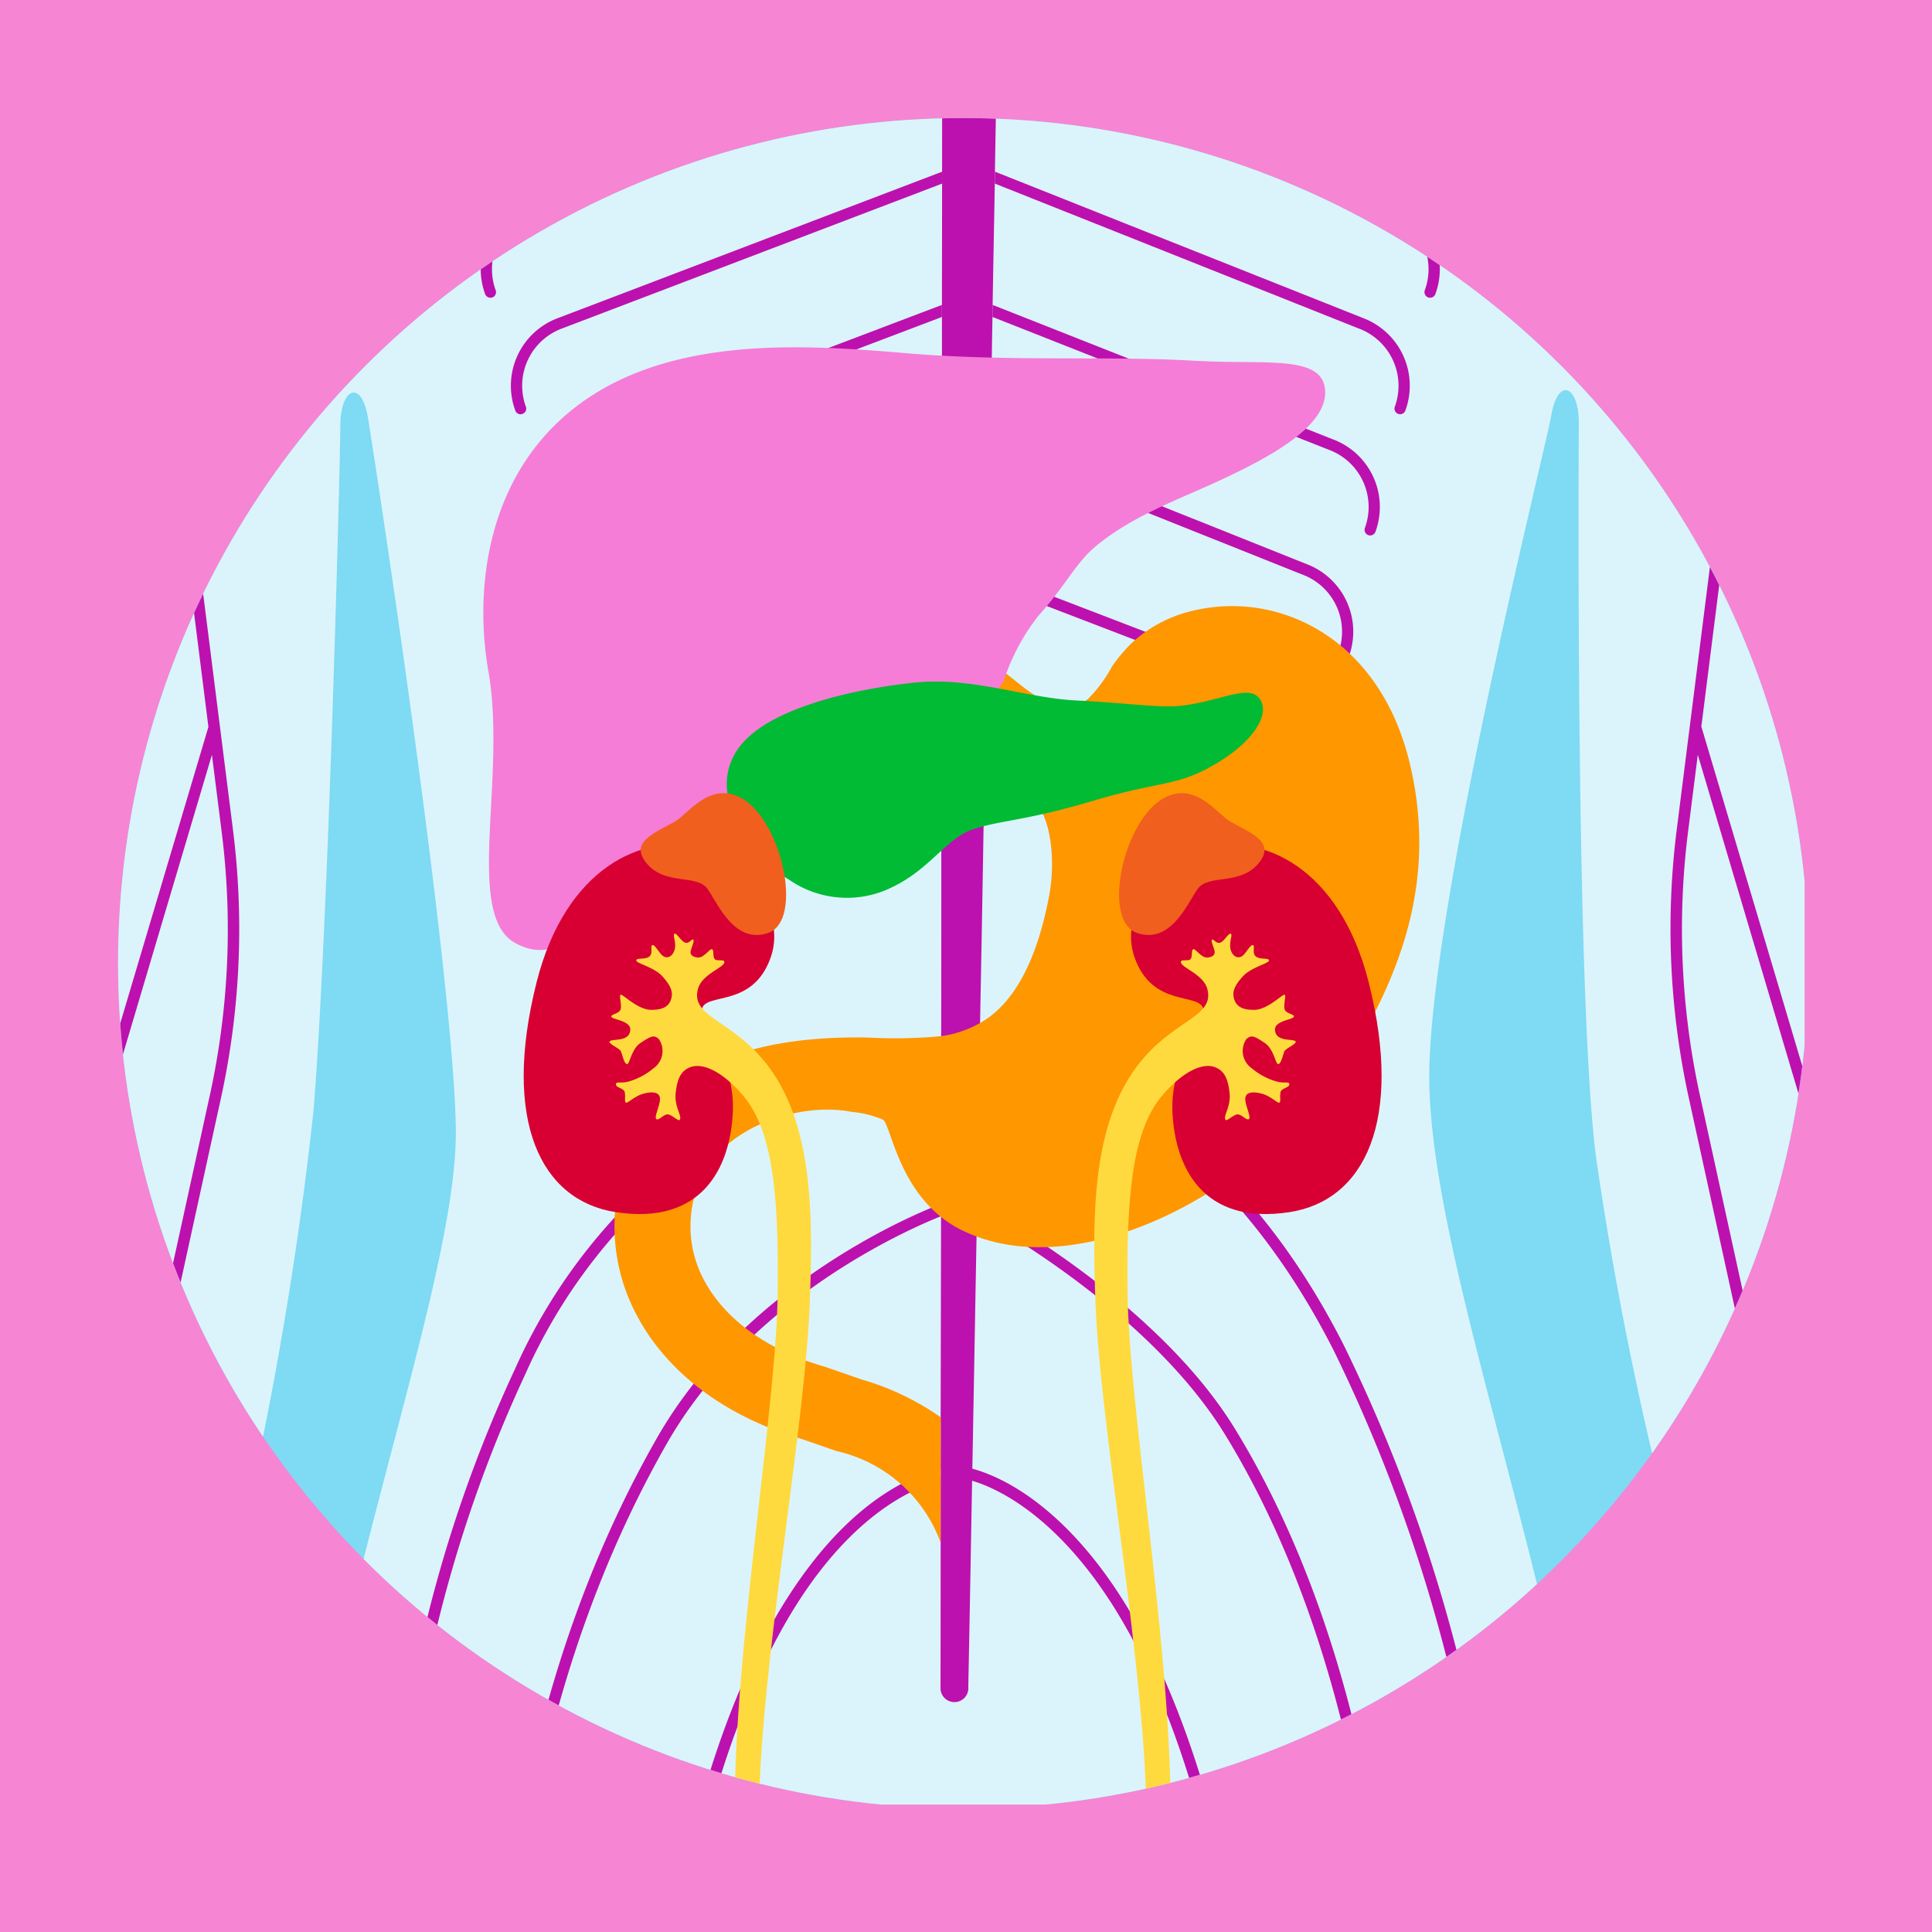 <?xml version="1.0" encoding="UTF-8"?> <svg xmlns="http://www.w3.org/2000/svg" xmlns:xlink="http://www.w3.org/1999/xlink" width="120" height="120" viewBox="0 0 120 120"><defs><clipPath id="clip-path"><circle id="Ellipse_38" data-name="Ellipse 38" cx="52.5" cy="52.5" r="52.5" fill="#fff"></circle></clipPath><clipPath id="clip-path-2"><rect id="Rectangle_253" data-name="Rectangle 253" width="105" height="105" transform="translate(0 0)" fill="#fff"></rect></clipPath><clipPath id="clip-path-3"><path id="Path_108" data-name="Path 108" d="M224.173,300.281c1.709-9.4.015-21.2,1.106-34.258.92-11,3.6-20.39,4.683-27.327,1.237-7.951.146-35.877,1.209-60.105.444-10.124,4.615-21.773,15.745-25.636,9.282-3.222,19.306-4.606,23.535-7.169,2.957-1.792,5.018-6.242,5.483-10.33.367-3.224-.935-8.616-4.524-13.941-3.329-4.939-13.13-16.88-5.381-32.393,7.137-14.289,22.665-15.693,34.034-12.753,11.188,2.893,14.012,8.949,15.718,13.577,2.33,6.317.791,9.8,1.216,11.837.357,1.71,1.552,2.847,3.719,5.157,2.385,2.542,3.812,3.973,3.241,5.405-.682,1.709-3.108,1.694-3.791,2.1a1.085,1.085,0,0,0-.3,1.635c.424.741.884.984.945,1.665.11,1.224-1.36,1.534-1.359,1.873,0,.38.836.218.893,1.334.09,1.776-1.09,1.477-1.563,3.472-.4,1.691,1.339,5.492-1.049,7.016-3.2,2.042-12.029-1.566-13.316-.051s-1.028,9.923-.376,11.495c1.174,2.831,5.048,3.976,9.06,5.474s9.57,1.835,18.45,4.886c11.11,3.818,13.074,14.824,13.464,24.946.936,24.224-2.644,52.457-1.131,60.349,1.319,6.885,3.268,15.83,4.636,26.775,1.674,13.391.868,25.906,2.4,33.746,1.538,7.862,3.464,25.628,3.328,27.326-.334,4.165-4.827,7.1-5.526,7.879-3.113,3.489-10.036,8.855-10.653,8.853s-1.812-.883-.97-2.557,5.556-7.523,5.884-10.309c.1-.877,1.124-9.413-.721-9.911-3.771-.98-4.107,6.46-5.677,8.821s-2.885,2.294-3.288,1.6,2.127-13.545,2.681-17.671c.4-2.96,3.558-10.4,3.127-15.821-.306-3.848-3.654-15.668-6.218-25.16a214,214,0,0,1-5.51-26.3c-1.287-9.779-1.088-43.315-1.082-45.709.006-2.289-1.287-2.848-1.7-.487s-7.873,31.855-7.582,41.743c.447,15.2,13.427,43.18,12.018,72.5-1.455,30.29-11.869,58.116-12.924,73.524s.694,23.638-.3,34.3c-1.945,20.842-9.279,46.81-9.257,56.244.036,15.973,7.139,23.433,7.47,26.909.229,2.4-1.971,7.325-6.282,7.334-5.7.012-14.733.982-17.45-.7-2.894-1.794.109-9.179-.1-14.913-.08-2.238,2.085-20.988,2.21-25.041.147-4.758-2.227-37.921-2.811-46.145-.715-10.069,1.2-20.064,1.03-28.584-.089-4.439-1.035-36.115-1.054-49.6-.02-14.342-.469-32.436-.483-33.076-.01-.448.062-3.155-1.683-3.155s-1.678,2.8-1.683,3.155c-.01.64-.292,18.742-.388,33.084-.09,13.484-1.011,45.814-1.123,50.254-.215,8.521,1.455,17.858.687,27.93-.627,8.226-3.781,41.391-3.66,46.149.1,4.052,2.72,22.805,2.684,25.04-.113,6.977,2.731,13.108-.172,14.914-2.726,1.7-11.752.762-17.456.774-4.311.009-6.467-3.819-6.343-7.42.106-3.06,7.536-15.729,8.179-26.61.535-9.052-8.592-35.261-10.426-56.1-.938-10.654,1.853-19.221.879-34.625s-12.317-43.186-13.612-73.47c-1.254-29.31,11.8-58.1,11.581-70.165-.183-9.9-5.061-41.735-5.465-44.1s-1.7-1.8-1.707.494c-.006,2.394-.759,31.622-1.674,42.665a226.376,226.376,0,0,1-4.619,27.022c-2.233,9.6-8,23.453-8.175,27.312-.242,5.437,2.806,12.227,3.306,15.167.7,4.1,4.2,17.688,3.821,18.4s-1.842.489-3.493-1.8-2.095-9.363-5.829-8.218c-1.827.579-.511,9.062-.377,9.934.424,2.768,3.416,8.668,4.315,10.3s-.264,2.568-.881,2.6-6.267-5.113-9.379-7.837c-.787-.689-5.358-5.322-5.836-9.468-.195-1.69,2.181-18.16,3.616-26.047Z" transform="translate(-220.546 -75.105)" fill="#dbf4fc"></path></clipPath></defs><g id="Group_1127" data-name="Group 1127" transform="translate(-240 -1420)"><rect id="Rectangle_677" data-name="Rectangle 677" width="120" height="120" transform="translate(240 1420)" fill="#f685d4"></rect><g id="Mask_Group_19" data-name="Mask Group 19" transform="translate(247.333 1427.333)" clip-path="url(#clip-path)"><g id="Mask_Group_4" data-name="Mask Group 4" transform="translate(-0.25 -0.25)" clip-path="url(#clip-path-2)"><g id="Illustration_Nervous_System_rgb" transform="translate(-200.417 -169.385)"><rect id="Background" width="505.159" height="564.37" transform="translate(0)" fill="#7fdaf3"></rect><g id="Illustration" transform="translate(185.647 63.55)"><g id="Group_50" data-name="Group 50"><path id="Path_105" data-name="Path 105" d="M224.173,300.281c1.709-9.4.015-21.2,1.106-34.258.92-11,3.6-20.39,4.683-27.327,1.237-7.951.146-35.877,1.209-60.105.444-10.124,4.615-21.773,15.745-25.636,9.282-3.222,19.306-4.606,23.535-7.169,2.957-1.792,5.018-6.242,5.483-10.33.367-3.224-.935-8.616-4.524-13.941-3.329-4.939-13.13-16.88-5.381-32.393,7.137-14.289,22.665-15.693,34.034-12.753,11.188,2.893,14.012,8.949,15.718,13.577,2.33,6.317.791,9.8,1.216,11.837.357,1.71,1.552,2.847,3.719,5.157,2.385,2.542,3.812,3.973,3.241,5.405-.682,1.709-3.108,1.694-3.791,2.1a1.085,1.085,0,0,0-.3,1.635c.424.741.884.984.945,1.665.11,1.224-1.36,1.534-1.359,1.873,0,.38.836.218.893,1.334.09,1.776-1.09,1.477-1.563,3.472-.4,1.691,1.339,5.492-1.049,7.016-3.2,2.042-12.029-1.566-13.316-.051s-1.028,9.923-.376,11.495c1.174,2.831,5.048,3.976,9.06,5.474s9.57,1.835,18.45,4.886c11.11,3.818,13.074,14.824,13.464,24.946.936,24.224-2.644,52.457-1.131,60.349,1.319,6.885,3.268,15.83,4.636,26.775,1.674,13.391.868,25.906,2.4,33.746,1.538,7.862,3.464,25.628,3.328,27.326-.334,4.165-4.827,7.1-5.526,7.879-3.113,3.489-10.036,8.855-10.653,8.853s-1.812-.883-.97-2.557,5.556-7.523,5.884-10.309c.1-.877,1.124-9.413-.721-9.911-3.771-.98-4.107,6.46-5.677,8.821s-2.885,2.294-3.288,1.6,2.127-13.545,2.681-17.671c.4-2.96,3.558-10.4,3.127-15.821-.306-3.848-3.654-15.668-6.218-25.16a214,214,0,0,1-5.51-26.3c-1.287-9.779-1.088-43.315-1.082-45.709.006-2.289-1.287-2.848-1.7-.487s-7.873,31.855-7.582,41.743c.447,15.2,13.427,43.18,12.018,72.5-1.455,30.29-11.869,58.116-12.924,73.524s.694,23.638-.3,34.3c-1.945,20.842-9.279,46.81-9.257,56.244.036,15.973,7.139,23.433,7.47,26.909.229,2.4-1.971,7.325-6.282,7.334-5.7.012-14.733.982-17.45-.7-2.894-1.794.109-9.179-.1-14.913-.08-2.238,2.085-20.988,2.21-25.041.147-4.758-2.227-37.921-2.811-46.145-.715-10.069,1.2-20.064,1.03-28.584-.089-4.439-1.035-36.115-1.054-49.6-.02-14.342-.469-32.436-.483-33.076-.01-.448.062-3.155-1.683-3.155s-1.678,2.8-1.683,3.155c-.01.64-.292,18.742-.388,33.084-.09,13.484-1.011,45.814-1.123,50.254-.215,8.521,1.455,17.858.687,27.93-.627,8.226-3.781,41.391-3.66,46.149.1,4.052,2.72,22.805,2.684,25.04-.113,6.977,2.731,13.108-.172,14.914-2.726,1.7-11.752.762-17.456.774-4.311.009-6.467-3.819-6.343-7.42.106-3.06,7.536-15.729,8.179-26.61.535-9.052-8.592-35.261-10.426-56.1-.938-10.654,1.853-19.221.879-34.625s-12.317-43.186-13.612-73.47c-1.254-29.31,11.8-58.1,11.581-70.165-.183-9.9-5.061-41.735-5.465-44.1s-1.7-1.8-1.707.494c-.006,2.394-.759,31.622-1.674,42.665a226.376,226.376,0,0,1-4.619,27.022c-2.233,9.6-8,23.453-8.175,27.312-.242,5.437,2.806,12.227,3.306,15.167.7,4.1,4.2,17.688,3.821,18.4s-1.842.489-3.493-1.8-2.095-9.363-5.829-8.218c-1.827.579-.511,9.062-.377,9.934.424,2.768,3.416,8.668,4.315,10.3s-.264,2.568-.881,2.6-6.267-5.113-9.379-7.837c-.787-.689-5.358-5.322-5.836-9.468-.195-1.69,2.181-18.16,3.616-26.047Z" transform="translate(-220.546 -75.105)" fill="#dbf4fc"></path><g id="Group_49" data-name="Group 49" clip-path="url(#clip-path-3)"><g id="Group_48" data-name="Group 48" transform="translate(56.231 219.438)"><path id="Path_106" data-name="Path 106" d="M298.9,352.626a5.723,5.723,0,0,1,1.288-3.441c1.794-1.727,8.438-2.714,8.438-8.239,0-3.8-4.274-5.059-10.641-5.059s-10.612,1.261-10.612,5.059c0,5.524,6.644,6.511,8.438,8.239a5.635,5.635,0,0,1,1.3,3.441" transform="translate(-287.371 -335.888)" fill="#ff9700"></path><path id="Path_107" data-name="Path 107" d="M298.431,339.115c-2.437,0-7.434.207-7.5,2.665-.069,2.563,3.259,4.574,7.5,4.574s7.573-2.011,7.5-4.574C305.872,339.322,300.867,339.115,298.431,339.115Z" transform="translate(-287.935 -336.399)" fill="#ffda3e"></path></g></g></g><g id="Nervous_System" transform="translate(8.021 34.058)"><g id="Left_Side" transform="translate(0 20.573)"><path id="Path_109" data-name="Path 109" d="M294.814,224.769v.757l-20.086,7.741a3.78,3.78,0,0,0-2.238,4.847.352.352,0,0,1-.21.454.306.306,0,0,1-.118.017.344.344,0,0,1-.328-.227,4.48,4.48,0,0,1,2.642-5.747Z" transform="translate(-236.653 -153.464)" fill="#bc11ae"></path><path id="Path_110" data-name="Path 110" d="M295.1,234.639v.749l-18.5,6.892a3.791,3.791,0,0,0-2.247,4.847.355.355,0,0,1-.2.454.327.327,0,0,1-.126.017.36.36,0,0,1-.328-.227,4.491,4.491,0,0,1,2.651-5.747Z" transform="translate(-236.948 -155.028)" fill="#bc11ae"></path><path id="Path_111" data-name="Path 111" d="M295.3,244.2c0,.253,0,.5-.008.757l-17.385,6.6a3.78,3.78,0,0,0-2.238,4.847.352.352,0,0,1-.21.454.658.658,0,0,1-.118.017.344.344,0,0,1-.328-.227,4.48,4.48,0,0,1,2.642-5.747Z" transform="translate(-237.157 -156.544)" fill="#bc11ae"></path><path id="Path_112" data-name="Path 112" d="M293.414,185.409v.757l-27.726,10.855a3.79,3.79,0,0,0-2.247,4.855.349.349,0,0,1-.2.446.339.339,0,0,1-.126.025.352.352,0,0,1-.328-.236,4.491,4.491,0,0,1,2.651-5.747Z" transform="translate(-235.219 -147.224)" fill="#bc11ae"></path><path id="Path_113" data-name="Path 113" d="M292.955,175.279v.749l-30.208,11.78a3.787,3.787,0,0,0-2.247,4.855.346.346,0,0,1-.21.446.268.268,0,0,1-.118.025.344.344,0,0,1-.328-.227,4.48,4.48,0,0,1,2.642-5.747Z" transform="translate(-234.752 -145.618)" fill="#bc11ae"></path><path id="Path_114" data-name="Path 114" d="M293.825,195.269v.749l-25.488,10.064a3.785,3.785,0,0,0-2.247,4.847.355.355,0,0,1-.2.454.327.327,0,0,1-.126.017.344.344,0,0,1-.328-.227,4.484,4.484,0,0,1,2.651-5.747Z" transform="translate(-235.638 -148.787)" fill="#bc11ae"></path><path id="Path_115" data-name="Path 115" d="M294.17,205.139v.74l-23.611,9a3.789,3.789,0,0,0-2.238,4.855.343.343,0,0,1-.21.446.3.3,0,0,1-.118.025.344.344,0,0,1-.328-.227,4.48,4.48,0,0,1,2.642-5.747Z" transform="translate(-235.991 -150.352)" fill="#bc11ae"></path><path id="Path_116" data-name="Path 116" d="M294.512,214.969v.749l-21.743,8.246a3.789,3.789,0,0,0-2.238,4.855.353.353,0,0,1-.21.446.331.331,0,0,1-.118.025.356.356,0,0,1-.328-.227,4.477,4.477,0,0,1,2.642-5.747Z" transform="translate(-236.342 -151.91)" fill="#bc11ae"></path><path id="Path_117" data-name="Path 117" d="M293.878,281.329v.766c-2.407.959-11.974,5.268-17.031,14.128-6.462,11.326-9.887,25.244-10.165,41.358-.126,7.3.943,17.738,1.978,27.844.926,9,1.792,17.486,1.632,22.366-.328,10.19-3.214,15.432-3.341,15.651a.336.336,0,0,1-.3.177.325.325,0,0,1-.177-.042.348.348,0,0,1-.135-.48c.025-.059,2.928-5.335,3.248-15.323.151-4.838-.715-13.312-1.632-22.274-1.035-10.131-2.1-20.6-1.977-27.928.278-16.24,3.728-30.267,10.257-41.7C281.6,286.47,291.9,282.086,293.878,281.329Z" transform="translate(-235.767 -162.431)" fill="#bc11ae"></path><path id="Path_118" data-name="Path 118" d="M292.747,269.479v.707a34.11,34.11,0,0,0-25.808,19.8,84.077,84.077,0,0,0-7.447,27.1.364.364,0,0,1-.353.337h-.025a.369.369,0,0,1-.337-.379,84.838,84.838,0,0,1,7.514-27.364A34.787,34.787,0,0,1,292.747,269.479Z" transform="translate(-234.627 -160.552)" fill="#bc11ae"></path><path id="Path_119" data-name="Path 119" d="M294.574,300.869c.008.252.008.5,0,.749-1.565.412-4.712,1.775-7.952,6.227-2.676,3.686-5.755,10.022-7.893,20.776.16.589,9.3,33.33,9.3,59.39,0,26.136-1.085,47.391-1.1,47.6a.347.347,0,0,1-.353.336h-.017a.356.356,0,0,1-.337-.37c.008-.21,1.094-21.449,1.094-47.568,0-23-7.144-51.237-8.886-57.792a152.85,152.85,0,0,0-2.213,22.055,389.341,389.341,0,0,0,7.455,88.833c2.819,14.313,1.834,30.646.968,45.052-.379,6.235-.732,12.117-.732,17.216a152.692,152.692,0,0,0,4.207,33.078.354.354,0,0,1-.252.438.343.343,0,0,1-.093.008.347.347,0,0,1-.337-.269,153.081,153.081,0,0,1-4.241-33.254c0-5.125.362-11.015.732-17.258.867-14.364,1.851-30.646-.951-44.875q-2.31-11.726-3.93-23.35a130.467,130.467,0,0,0-6.942,23.4,67.4,67.4,0,0,1,6.059,12.992,34.861,34.861,0,0,1,1.91,13.211.349.349,0,0,1-.353.32h-.034a.357.357,0,0,1-.32-.387,34.16,34.16,0,0,0-1.868-12.908,68.9,68.9,0,0,0-5.57-12.151,48.961,48.961,0,0,0-.682,6.9c-.177,7.7,2.726,21.71,5.284,34.071,2.02,9.727,3.761,18.117,3.812,22.282.193,13.724-1.826,19.211-1.91,19.438a.376.376,0,0,1-.337.227.336.336,0,0,1-.126-.025.358.358,0,0,1-.2-.454c.017-.059,2.053-5.613,1.868-19.169-.059-4.1-1.876-12.866-3.795-22.147-2.575-12.4-5.486-26.455-5.31-34.239.008-.294.017-.581.034-.875a59.18,59.18,0,0,1,1.17-8.936c.555-2.794,1.254-5.554,2.036-8.288.69-2.423,1.456-4.821,2.272-7.2.6-1.708,1.212-3.416,1.868-5.108.261-.665.522-1.338.8-1.994.034-.084.135-.227.177-.337a377.523,377.523,0,0,1-3.383-64.262c.522-14.591,2.785-34.222,10.619-44.909,3.475-4.754,6.833-6.092,8.457-6.471Z" transform="translate(-236.489 -165.528)" fill="#bc11ae"></path><path id="Path_120" data-name="Path 120" d="M295.009,151.889c-.008.362-.008.555-.008.555v.69a33.412,33.412,0,0,1-4.645,5.318,32.656,32.656,0,0,1-8.877,5.394c-3.349,1.489-8.633,3.627-8.684,3.652a.382.382,0,0,1-.135.025.344.344,0,0,1-.328-.227.352.352,0,0,1,.194-.463c.051-.017,5.326-2.146,8.659-3.644a31.833,31.833,0,0,0,8.709-5.276A36.378,36.378,0,0,0,295.009,151.889Z" transform="translate(-236.772 -141.909)" fill="#bc11ae"></path><path id="Path_121" data-name="Path 121" d="M298.282,141.03a18.553,18.553,0,0,0-2.356,2.979,22.11,22.11,0,0,0-2.39,5.133.349.349,0,0,1-.337.261.422.422,0,0,1-.1-.017.359.359,0,0,1-.244-.438,22.421,22.421,0,0,1,2.474-5.326,19.012,19.012,0,0,1,2.945-3.593C298.282,140.366,298.282,140.7,298.282,141.03Z" transform="translate(-240.028 -140.029)" fill="#bc11ae"></path><path id="Path_122" data-name="Path 122" d="M288.289,165.089v.766c-8.482,3.265-33.625,12.992-39.532,15.853-7,3.391-10.5,10.737-9.382,19.656l4.838,38.295a49.164,49.164,0,0,1-.7,16.459L230.784,314.28a.35.35,0,0,1-.345.278.232.232,0,0,1-.076-.008.351.351,0,0,1-.278-.421l12.731-58.162a48.168,48.168,0,0,0,.69-16.215l-.6-4.746L233.5,266.679a68.046,68.046,0,0,0-1.927,12.79l-.328,7.7a.352.352,0,0,1-.353.336h-.017a.356.356,0,0,1-.337-.37l.328-7.7a68.675,68.675,0,0,1,1.944-12.95l9.87-33.187c0-.008.008-.017.008-.025l-4.014-31.824c-1.17-9.231,2.482-16.846,9.769-20.38C254.429,178.174,280.068,168.261,288.289,165.089Z" transform="translate(-230.077 -144.002)" fill="#bc11ae"></path></g><path id="Center" d="M303.012,146.133v.463s-.008.261-.017.783v.017c-.025,1.481-.084,4.948-.16,9.845-.008.109-.008.219-.008.328-.008.143-.008.286-.008.438,0,.109-.008.219-.008.328-.042,2.238-.084,4.746-.135,7.481,0,.177-.008.488-.008.749v.269c-.042,2.356-.093,4.864-.135,7.506,0,.252-.008.5-.017.757v.067c-.034,2.4-.084,4.889-.126,7.472,0,.244-.008.5-.017.749v.059c-.034,2.407-.084,4.889-.126,7.413v.084c0,.252-.008.5-.008.74-.042,2.466-.093,4.982-.135,7.531,0,.252-.008.5-.008.749v.008c-.017.833-.034,1.666-.042,2.508-.034,1.649-.059,3.315-.084,4.981-.008.093-.008.177-.008.269-.008.168-.008.328-.008.488,0,.084-.008.177-.008.261-.042,2.415-.084,4.855-.126,7.287-.008.244-.008.5-.008.749v.059c-.034,1.5-.059,3-.084,4.493-.008.614-.025,1.229-.034,1.834,0,.3-.008.606-.017.909v.21a1.127,1.127,0,0,1-.008.168c0,.126-.008.261-.008.379v.143c-.017.884-.034,1.767-.042,2.651q-.038,2.133-.076,4.241c-.067,4.174-.143,8.263-.219,12.21,0,.379-.008.757-.017,1.136v.135c0,.193,0,.379-.008.572v.135c-.059,3.206-.118,6.311-.16,9.264-.008.093-.008.185-.008.278-.008.16-.008.32-.008.488v.32c-.008.311-.008.623-.017.926-.1,5.427-.185,10.316-.261,14.431-.008.252-.008.5-.017.749v.084c-.135,7.657-.227,12.454-.236,12.715a.865.865,0,1,1-1.725.059c0-.177.008-3.509.008-9.029v-3.829l.008-.539a1.762,1.762,0,0,0-.008-.21c0-1.018.008-2.087,0-3.2.008-3.711.017-7.9.025-12.445v-.8c0-2.962.008-6.058.008-9.264v-1.161c.008-3.719.008-7.573.008-11.5q.013-3.408.008-6.875v-1.683c.008-.252.008-.5.008-.757v-1.186c0-1.5.008-3,.008-4.51v-2.348c0-2.516.008-5.04.008-7.548v-.757q0-2.562.008-5.1v-3.147c0-2.55.008-5.066.008-7.531v-.74c0-2.575.008-5.1.008-7.556v-.749c0-2.6.008-5.124.008-7.539v-.757c.008-2.743.008-5.343.008-7.775v-.749c.008-2.869.008-5.486.008-7.809v-.766c.008-4.973.017-8.457.017-9.862v-.69s0-.194.008-.555c.008-1.287.042-4.7.017-8.978,0-.328,0-.665-.008-1-.017-2.768-.05-5.84-.135-8.911a22.674,22.674,0,0,0-1.287-7.312,4.539,4.539,0,0,0,2.339-1.372,4.825,4.825,0,0,0,1.43-2.979,35.857,35.857,0,0,1,1.574,9.391c0,3.021.008,7.262.017,11.183.008.345.008.665,0,1v.05C303,141.3,303,144.888,303.012,146.133Z" transform="translate(-240.784 -115.58)" fill="#bc11ae"></path><g id="Right_Side" transform="translate(60.038 20.573)"><path id="Path_123" data-name="Path 123" d="M325.047,238.359a.352.352,0,0,1-.328.227.327.327,0,0,1-.126-.017.355.355,0,0,1-.2-.454,3.784,3.784,0,0,0-2.247-4.847l-19.387-7.741c.008-.252.008-.5.017-.757l19.623,7.842A4.492,4.492,0,0,1,325.047,238.359Z" transform="translate(-301.637 -153.464)" fill="#bc11ae"></path><path id="Path_124" data-name="Path 124" d="M323.448,247.37a.344.344,0,0,1-.328.227.268.268,0,0,1-.118-.017.352.352,0,0,1-.21-.454,3.778,3.778,0,0,0-2.247-4.847L302.6,235.388c0-.244,0-.5.008-.749l18.192,6.984A4.477,4.477,0,0,1,323.448,247.37Z" transform="translate(-301.612 -155.028)" fill="#bc11ae"></path><path id="Path_125" data-name="Path 125" d="M322.317,256.644a.344.344,0,0,1-.328.227.65.65,0,0,1-.126-.017.355.355,0,0,1-.2-.454,3.784,3.784,0,0,0-2.247-4.847l-17-6.6c.008-.244.017-.513.017-.757l17.233,6.7A4.491,4.491,0,0,1,322.317,256.644Z" transform="translate(-301.583 -156.544)" fill="#bc11ae"></path><path id="Path_126" data-name="Path 126" d="M332.761,202.112a.351.351,0,0,1-.328.236.269.269,0,0,1-.118-.025.346.346,0,0,1-.21-.446,3.784,3.784,0,0,0-2.247-4.855l-26.422-10.855c.008-.252.017-.5.017-.757l26.666,10.964A4.468,4.468,0,0,1,332.761,202.112Z" transform="translate(-301.745 -147.224)" fill="#bc11ae"></path><path id="Path_127" data-name="Path 127" d="M335.264,192.908a.341.341,0,0,1-.32.227.337.337,0,0,1-.126-.025.349.349,0,0,1-.2-.446,3.8,3.8,0,0,0-2.247-4.855l-28.753-11.78v.261c0-.252.008-.766.008-1.01l29,11.881A4.48,4.48,0,0,1,335.264,192.908Z" transform="translate(-301.774 -145.618)" fill="#bc11ae"></path><path id="Path_128" data-name="Path 128" d="M330.5,211.173a.344.344,0,0,1-.328.227.286.286,0,0,1-.118-.017.352.352,0,0,1-.21-.454,3.777,3.777,0,0,0-2.247-4.847l-24.335-10.064c.008-.252.017-.5.017-.749l24.579,10.156A4.48,4.48,0,0,1,330.5,211.173Z" transform="translate(-301.718 -148.787)" fill="#bc11ae"></path><path id="Path_129" data-name="Path 129" d="M328.611,219.974a.344.344,0,0,1-.328.227.337.337,0,0,1-.126-.025.346.346,0,0,1-.2-.446,3.794,3.794,0,0,0-2.247-4.855l-22.6-9c0-.244.008-.488.008-.74l22.854,9.088A4.494,4.494,0,0,1,328.611,219.974Z" transform="translate(-301.693 -150.352)" fill="#bc11ae"></path><path id="Path_130" data-name="Path 130" d="M326.725,229.063a.356.356,0,0,1-.328.227.337.337,0,0,1-.126-.025.349.349,0,0,1-.2-.446,3.787,3.787,0,0,0-2.247-4.855l-20.885-8.246c0-.252.008-.5.008-.749l21.129,8.347A4.484,4.484,0,0,1,326.725,229.063Z" transform="translate(-301.666 -151.91)" fill="#bc11ae"></path><path id="Path_131" data-name="Path 131" d="M327.685,402.483a.348.348,0,0,1-.135.48.354.354,0,0,1-.177.051.345.345,0,0,1-.3-.185c-.126-.219-3.012-5.461-3.341-15.643-.16-4.889.707-13.379,1.632-22.375,1.035-10.1,2.1-20.548,1.978-27.844-.37-21.121-5.73-34.146-10.165-41.349-4.165-6.765-12.487-11.957-15.4-13.522,0-.269,0-.5.008-.766,2.617,1.38,11.578,6.74,16,13.918,4.485,7.279,9.9,20.422,10.266,41.711.126,7.337-.942,17.805-1.977,27.928-.926,8.97-1.792,17.435-1.632,22.273C324.757,397.148,327.66,402.432,327.685,402.483Z" transform="translate(-301.482 -162.431)" fill="#bc11ae"></path><path id="Path_132" data-name="Path 132" d="M333.557,316.559a.358.358,0,0,1-.311.4H333.2a.354.354,0,0,1-.353-.3,98.856,98.856,0,0,0-8.877-28.13c-4.822-9.475-10.788-14.01-14.936-16.148a20.83,20.83,0,0,0-7.051-2.188s-.011-.483.008-.707c3.214.421,14.566,2.895,22.61,18.723A99.619,99.619,0,0,1,333.557,316.559Z" transform="translate(-301.515 -160.552)" fill="#bc11ae"></path><path id="Path_133" data-name="Path 133" d="M316.144,505.629c-.185,13.56,1.851,19.115,1.876,19.174a.352.352,0,0,1-.21.454.336.336,0,0,1-.126.025.356.356,0,0,1-.328-.227c-.092-.227-2.1-5.715-1.919-19.443.059-4.166,1.8-12.558,3.812-22.28,2.558-12.364,5.469-26.387,5.293-34.089a51.221,51.221,0,0,0-.707-7.045,68.145,68.145,0,0,0-5.545,12.112,34.13,34.13,0,0,0-1.876,12.92.358.358,0,0,1-.32.387h-.034a.35.35,0,0,1-.353-.32,34.882,34.882,0,0,1,1.91-13.215,67.471,67.471,0,0,1,6.033-12.954,131.5,131.5,0,0,0-6.917-23.273q-1.616,11.628-3.921,23.357c-2.8,14.233-1.826,30.52-.959,44.888.379,6.246.732,12.137.732,17.263a153.675,153.675,0,0,1-4.233,33.272.351.351,0,0,1-.345.261.343.343,0,0,1-.093-.008.36.36,0,0,1-.252-.438,152.492,152.492,0,0,0,4.216-33.087c0-5.1-.362-10.984-.732-17.221-.867-14.41-1.851-30.747.968-45.065a389.562,389.562,0,0,0,7.455-88.858,158.229,158.229,0,0,0-2.222-22.069c-1.75,6.557-8.886,34.813-8.886,57.816,0,26.126,1.085,47.371,1.094,47.581a.356.356,0,0,1-.337.37H309.2a.352.352,0,0,1-.353-.337c-.008-.21-1.094-21.472-1.094-47.615s9.164-58.97,9.281-59.407c-1.582-7.979-4.064-15.47-7.91-20.739-3.071-4.192-6.058-5.715-7.7-6.2.008-.244.008-.5.017-.749,1.717.463,4.9,1.978,8.187,6.439,4.334,5.883,9.7,18.45,10.644,44.888a377.647,377.647,0,0,1-3.349,64.281,1.507,1.507,0,0,0,.143.337c.143.328.269.648.4.976.311.774.614,1.557.909,2.34.429,1.145.841,2.3,1.245,3.451q.745,2.159,1.431,4.326.77,2.449,1.439,4.924c.471,1.742.909,3.5,1.287,5.269.227,1.052.438,2.1.623,3.148.135.783.261,1.574.37,2.357a48.415,48.415,0,0,1,.48,5.623c.177,7.786-2.735,21.842-5.3,34.249C318.02,492.76,316.2,501.53,316.144,505.629Z" transform="translate(-301.427 -165.528)" fill="#bc11ae"></path><path id="Path_134" data-name="Path 134" d="M326.625,167.3a.344.344,0,0,1-.328.227.42.42,0,0,1-.135-.025c-.05-.025-5.335-2.163-8.684-3.652-4.678-2.1-6.664-3.458-8.877-5.4a36.623,36.623,0,0,1-4.594-5.31c.008-.522.017-.783.017-.783v-.463a39.774,39.774,0,0,0,5.049,6.025,30.088,30.088,0,0,0,8.7,5.276c3.332,1.5,8.608,3.627,8.659,3.644a.352.352,0,0,1,.194.463Z" transform="translate(-301.836 -141.909)" fill="#bc11ae"></path><path id="Path_135" data-name="Path 135" d="M309.109,149.386a.422.422,0,0,1-.1.017.349.349,0,0,1-.337-.261,22.114,22.114,0,0,0-2.39-5.133,19.4,19.4,0,0,0-2.306-2.979c.008-.337.008-.656,0-1a19.925,19.925,0,0,1,2.9,3.593,22.423,22.423,0,0,1,2.474,5.326A.359.359,0,0,1,309.109,149.386Z" transform="translate(-301.831 -140.029)" fill="#bc11ae"></path><path id="Path_136" data-name="Path 136" d="M359.432,314.549a.286.286,0,0,1-.084.008.357.357,0,0,1-.345-.278L346.28,256.118a49.166,49.166,0,0,1-.707-16.459l4.838-38.295c1.128-8.919-2.381-16.265-9.382-19.657-5.907-2.861-29.375-12.681-37.243-15.853.008-.261.008-.513.017-.766,7.607,3.071,31.546,13.085,37.538,15.979,7.287,3.534,10.939,11.149,9.778,20.38L347.1,233.273c.008.008.008.017.017.025l9.862,33.17a68.4,68.4,0,0,1,1.944,12.958l.328,7.708a.356.356,0,0,1-.337.37h-.017a.352.352,0,0,1-.353-.336l-.328-7.708a67.291,67.291,0,0,0-1.927-12.8l-9.407-31.656-.6,4.746a48.384,48.384,0,0,0,.69,16.215L359.7,314.128A.352.352,0,0,1,359.432,314.549Z" transform="translate(-301.801 -144.002)" fill="#bc11ae"></path></g></g><g id="Organs" transform="translate(37.706 1.853)"><path id="Stomach" d="M324.409,244.652c-1.882-7.677-8.107-10.642-13.42-9.376a8.285,8.285,0,0,0-3.969,2.154,10.169,10.169,0,0,0-1.078,1.313,8.825,8.825,0,0,1-1.471,2c-1.671,1.345-3.512-.3-4.84-1.353q-.767-.607-1.505-1.269a22.537,22.537,0,0,1-2.767-2.933c-.075-.1-.153-.192-.226-.29-.222-.3-.433-.606-.625-.925-2.687-4.475-2.376-10.694-2.376-10.694l-4.753,1.188s.269,8.127,3.565,13.071a26.378,26.378,0,0,0,4.408,4.622c.9.788,1.816,1.552,2.664,2.26a30.962,30.962,0,0,1,3.339,3.024c.759.92,1.1,3.344.677,5.565-.688,3.646-2,6.555-4.222,7.844-.028.016-.055.029-.083.045a6.752,6.752,0,0,1-2.4.809,31.385,31.385,0,0,1-4.642.08c-7.359-.1-13.135,1.856-15.081,8.141a11.708,11.708,0,0,0,.872,9.21c1.9,3.53,5.521,6.223,10.188,7.587l2.163.75a8.987,8.987,0,0,1,6.466,5.671l.009-7.769a16.522,16.522,0,0,0-4.931-2.354l-2.219-.769-.117-.037c-3.472-1-6.1-2.892-7.411-5.315a7.092,7.092,0,0,1-.518-5.58c1.236-3.993,6.457-5.553,9.655-4.914a6.531,6.531,0,0,1,1.963.486c.476.4.918,3.9,3.591,6.034a7.007,7.007,0,0,0,1.111.735,9.341,9.341,0,0,0,1.067.471c4.406,1.662,10.087.12,14.844-2.962a28.216,28.216,0,0,0,8.254-7.97C323.723,258.1,326.238,252.118,324.409,244.652Z" transform="translate(-266.892 -100.449)" fill="#ff9700"></path><g id="Brain" transform="translate(8.201)"><path id="Cerebellum" d="M294.575,119.378a22.63,22.63,0,0,1-3.08.109c-2.163.059-5.024.833-6.319.185-1.767-.884-3.3-1.279-4.249-3.543a20.162,20.162,0,0,1-.656-3.753c3.416-.993,7.514-1.136,11.057,1.624a8.466,8.466,0,0,1,1.262,1.178.539.539,0,0,0,.067.076,8.141,8.141,0,0,1,1.262,1.969A8.494,8.494,0,0,1,294.575,119.378Z" transform="translate(-275.922 -82.763)" fill="#ffda3e"></path><path id="Cerebral_Cortex" d="M322.685,96.966c-2.3,3.559-6.9,4.106-11.881,4.46s-8.263.3-9.13,1.986-2.979,2.171-3.559,4.132a11.074,11.074,0,0,0-.3,1.969,4.825,4.825,0,0,1-1.43,2.979,4.539,4.539,0,0,1-2.339,1.372c-.1.025-.193.042-.286.059a8.492,8.492,0,0,0-.656-2.154,8.14,8.14,0,0,0-1.262-1.969.547.547,0,0,1-.067-.076,8.458,8.458,0,0,0-1.262-1.178c-3.543-2.76-7.64-2.617-11.057-1.624-.126-.766-.295-1.372-.64-1.574-.9-.53-3.366-1.128-3.694-7.152s5.04-16.535,15.8-19.665a30.887,30.887,0,0,1,24.7,3.408C320.707,84.967,324.974,93.415,322.685,96.966Z" transform="translate(-275.102 -77.307)" fill="#7fdaf3"></path></g><path id="Liver" d="M309.51,218.933c-5.188-.313-11.417.064-17.611-.448-5.913-.488-14.165-1.219-20.1,2.807-6.117,4.15-7.072,11.512-6.129,16.915,1.169,6.7-1.558,15.243,1.74,16.932,2.684,1.376,3.914-1.183,6.59-2.706,4.249-2.422,7.4-6.649,10.545-8.46,2.258-1.3,4.527-.841,5.566-.819a9.6,9.6,0,0,0,3.329-.473,12.066,12.066,0,0,0,4.233-3.845,13.125,13.125,0,0,1,2.175-4.079c1.71-1.9,2.31-3.293,3.6-4.345,2.334-1.909,5.147-2.87,7.85-4.137,2.8-1.316,6.492-3.243,6.345-5.5s-3.736-1.581-8.129-1.846Z" transform="translate(-265.356 -99.627)" fill="#f57dd7"></path><path id="Pancreas" d="M294.95,242.843c-3.916.416-8.493,1.543-10.457,3.552-3.006,3.077.506,7.407,2.7,8.68a6.306,6.306,0,0,0,6.472.436c2.305-1.119,3.312-3,4.94-3.557s3.3-.53,7.484-1.777c4.258-1.272,5.2-.848,7.681-2.338s3.323-3.178,2.626-4.042-2.5.223-4.884.481c-1.288.139-3.249-.169-6.47-.331S298.581,242.457,294.95,242.843Z" transform="translate(-268.206 -103.54)" fill="#0b3"></path><g id="Kidneys" transform="translate(2.509 146.165)"><g id="Right_Kidney" transform="translate(36.981)"><path id="Path_137" data-name="Path 137" d="M317.717,255.048c-2.161.611-5.446,3.635-4.324,6.786s4.057,2.132,4.27,3.2-2.083,2.991-1.922,6.408,1.9,7.018,7.263,6.195c4.674-.717,7.083-5.673,4.932-14.249-1.8-7.185-6.667-9.343-10.218-8.34Z" transform="translate(-312.426 -251.614)" fill="#d80032"></path><path id="Path_138" data-name="Path 138" d="M315.094,251.3c1.948-1.038,3.287,1.008,4.078,1.46,1.242.709,2.807,1.256,1.846,2.52-1.168,1.536-3.2.695-3.877,1.711s-1.692,3.385-3.724,2.708c-2.248-.749-.863-7.045,1.676-8.4Z" transform="translate(-312.286 -251.011)" fill="#f05f1e"></path></g><g id="Left_Kidney"><path id="Path_139" data-name="Path 139" d="M279.35,255.048c2.161.611,5.446,3.635,4.324,6.786s-4.057,2.132-4.27,3.2,2.083,2.991,1.922,6.408-1.9,7.018-7.263,6.195c-4.674-.717-7.083-5.673-4.932-14.249,1.8-7.185,6.667-9.343,10.218-8.34Z" transform="translate(-268.338 -251.614)" fill="#d80032"></path><path id="Path_140" data-name="Path 140" d="M283.2,251.3c-1.948-1.038-3.287,1.008-4.079,1.46-1.242.709-2.807,1.256-1.846,2.52,1.168,1.536,3.2.695,3.877,1.711s1.692,3.385,3.724,2.708c2.248-.749.863-7.045-1.676-8.4Z" transform="translate(-269.708 -251.011)" fill="#f05f1e"></path></g></g><g id="Ureters" transform="translate(7.842 154.888)"><path id="Right_Ureter" d="M321.047,268.171c.567.378.671,1.337.834,1.313s.254-.427.371-.779c.065-.193.8-.483.705-.631-.127-.191-1.277.066-1.277-.754,0-.524,1.085-.6,1.166-.768s-.452-.191-.557-.445.081-.812,0-.928-1.048.921-1.882.933-1.2-.266-1.3-.815c-.067-.356.094-.747.6-1.29s1.622-.789,1.6-.967-.529-.035-.8-.23-.061-.625-.182-.712-.347.325-.59.59-.62.208-.789-.252.125-.972-.01-1.05-.4.469-.663.551-.408-.246-.5-.186.095.46.147.673-.03.386-.411.438-.747-.542-.9-.516-.03.491-.19.629-.658-.049-.574.218c.1.322,1.382.739,1.624,1.6.488,1.74-1.984,1.9-4.12,4.516-3.007,3.688-3.033,9.3-2.817,15.042.338,9,4.127,28.163,2.918,35.535a13.854,13.854,0,0,1-2.634,6.37,3.774,3.774,0,0,1,.807,1.078,14.488,14.488,0,0,0,3.313-7.258c1.211-8.9-2.309-28.184-2.413-36.318-.082-6.416.363-10.251,2.181-12.36,1.25-1.45,2.483-2.036,3.274-1.715.569.232.788.731.881,1.6s-.425,1.429-.25,1.662c.075.1.426-.266.693-.335s.624.422.763.283-.244-.858-.232-1.263.452-.464,1.02-.314,1,.627,1.1.557.012-.371.07-.649.662-.279.526-.551c-.049-.1-.341.007-.77-.11a4.156,4.156,0,0,1-1.53-.812,1.317,1.317,0,0,1-.359-1.808C320.192,267.642,320.4,267.737,321.047,268.171Z" transform="translate(-280.348 -261.377)" fill="#ffda3e"></path><path id="Left_Ureter" d="M286.627,325.994a14.122,14.122,0,0,1-2.435-6.109c-1.208-7.372,2.58-26.536,2.918-35.535.216-5.746.19-11.354-2.817-15.042-2.136-2.619-4.608-2.776-4.12-4.516.242-.862,1.522-1.279,1.624-1.6.084-.267-.413-.079-.574-.218s-.039-.6-.19-.629-.516.569-.9.516-.464-.225-.411-.438.243-.612.147-.673-.243.27-.5.186-.529-.629-.663-.551.16.59-.01,1.05-.546.517-.789.252-.468-.677-.59-.59.086.516-.182.712-.781.052-.8.23,1.1.424,1.6.967.665.934.6,1.29c-.1.55-.466.827-1.3.815s-1.8-1.049-1.882-.933.1.673,0,.928-.639.284-.557.445,1.166.244,1.166.768c0,.82-1.15.563-1.277.754-.1.147.64.437.705.631.118.352.209.756.371.779s.266-.935.834-1.313c.652-.434.855-.529,1.156-.227a1.317,1.317,0,0,1-.359,1.808,4.156,4.156,0,0,1-1.53.812c-.429.116-.721.012-.77.11-.136.272.468.273.526.551s-.034.579.07.649.533-.406,1.1-.557,1.008-.092,1.02.314-.371,1.124-.232,1.263.5-.352.763-.283.618.435.693.335c.175-.233-.343-.793-.25-1.662s.311-1.369.881-1.6c.791-.322,2.023.264,3.274,1.715,1.818,2.108,2.263,5.944,2.181,12.36-.1,8.134-3.624,27.417-2.413,36.318a14.408,14.408,0,0,0,3.014,6.894,4.061,4.061,0,0,1,.907-.975Z" transform="translate(-274.676 -261.377)" fill="#ffda3e"></path></g></g></g></g></g></g></g></svg> 